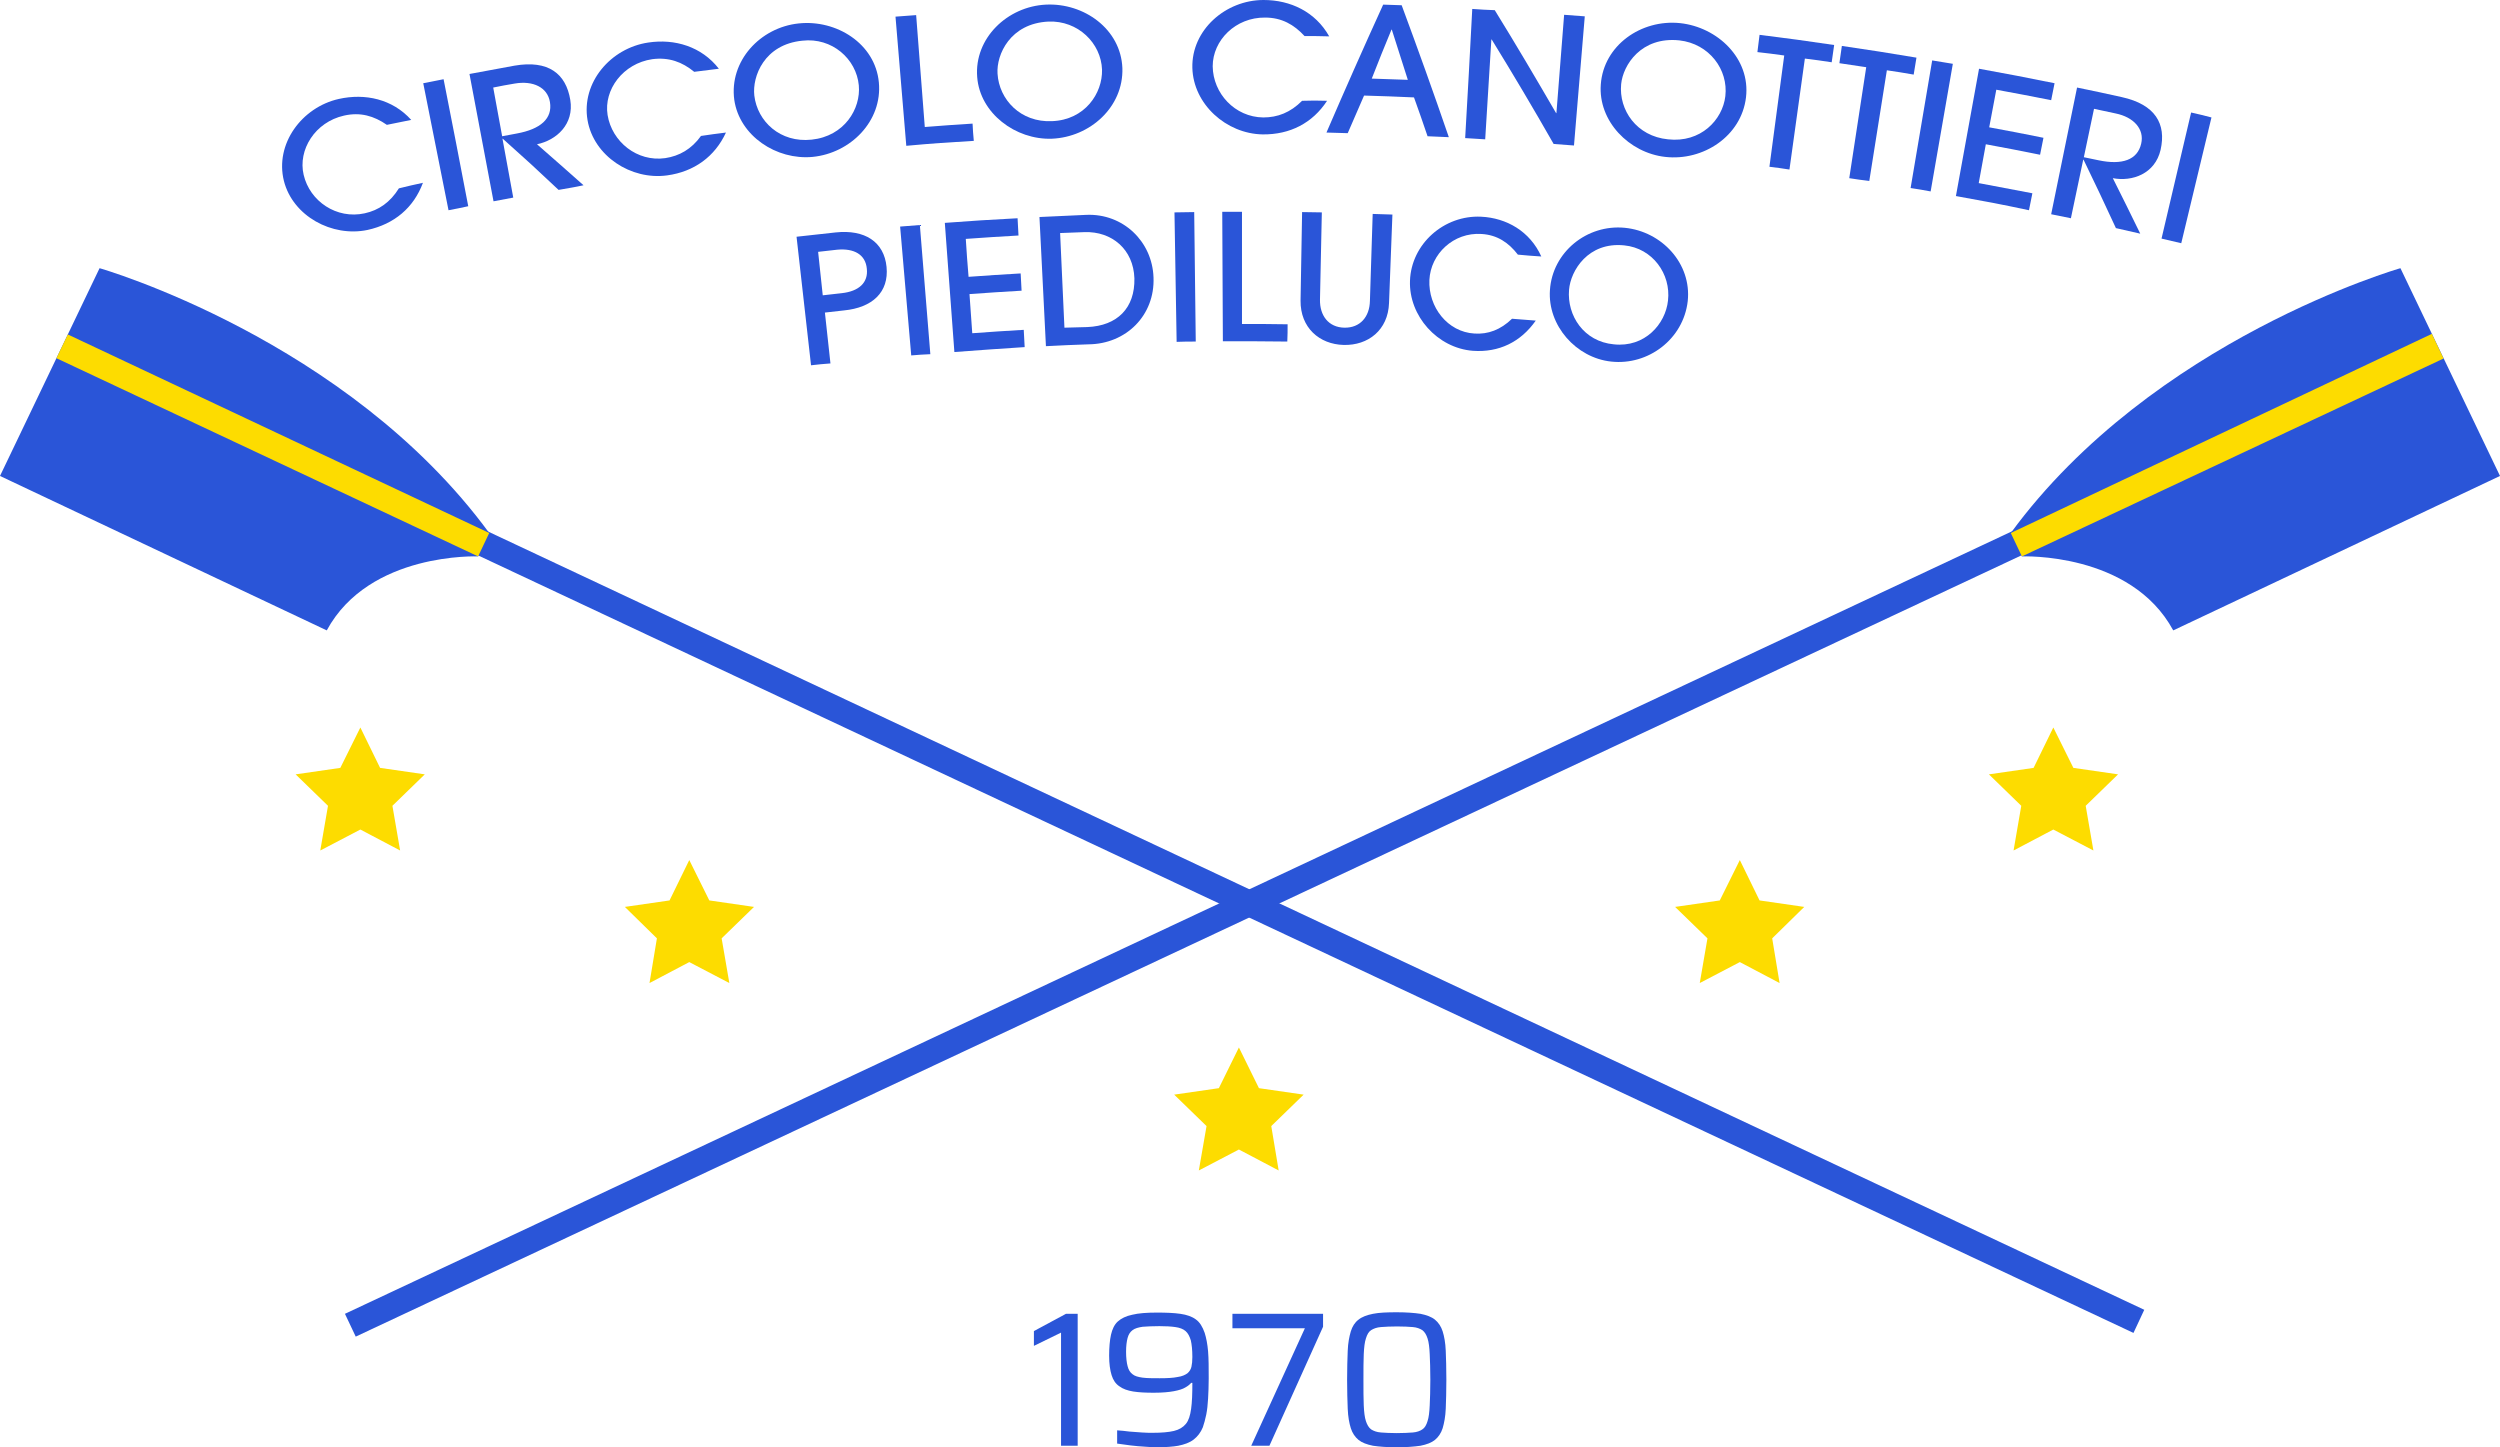 <?xml version="1.0" encoding="UTF-8"?>
<!-- Generator: Adobe Illustrator 27.3.1, SVG Export Plug-In . SVG Version: 6.00 Build 0)  -->
<svg xmlns="http://www.w3.org/2000/svg" xmlns:xlink="http://www.w3.org/1999/xlink" version="1.1" id="Livello_1" x="0px" y="0px" viewBox="0 0 811 469.5" style="enable-background:new 0 0 811 469.5;" xml:space="preserve">
<style type="text/css">
	.st0{fill:#2A55D8;}
	.st1{fill:#FDDC00;}
</style>
<g>
	<path class="st0" d="M155.1,180.5c0,0-35.3-1.5-49.1,24L0,154.4l32.3-67.4c0,0,80.3,23,126.4,85.9L155.1,180.5z"></path>
	<polyline class="st0" points="692.1,432.4 19.1,116.3 22.7,108.7 695.6,424.9  "></polyline>
	<path class="st0" d="M655.9,180.5c0,0,35.3-1.5,49.1,24l106-50.1l-32.3-67.4c0,0-80.3,23-126.4,85.9L655.9,180.5z"></path>
	<polyline class="st0" points="115.4,433.6 791.9,116.3 788.3,108.7 111.9,426.2  "></polyline>
	<polygon class="st1" points="666.1,236 672.6,249.1 687.1,251.2 676.6,261.4 679.1,275.9 666.1,269.1 653.2,275.9 655.7,261.4    645.2,251.2 659.7,249.1  "></polygon>
	<polygon class="st1" points="564.4,279 570.8,292.1 585.3,294.2 574.9,304.4 577.3,318.9 564.4,312.1 551.4,318.9 553.9,304.4    543.4,294.2 557.9,292.1  "></polygon>
	<polygon class="st1" points="223.6,279 230.1,292.1 244.6,294.2 234.1,304.4 236.6,318.9 223.6,312.1 210.7,318.9 213.1,304.4    202.7,294.2 217.2,292.1  "></polygon>
	<polygon class="st1" points="401.9,339.8 408.4,353 422.9,355.1 412.4,365.3 414.8,379.7 401.9,372.9 388.9,379.7 391.4,365.3    380.9,355.1 395.4,353  "></polygon>
	<polygon class="st1" points="116.9,236 123.3,249.1 137.8,251.2 127.3,261.4 129.8,275.9 116.9,269.1 103.9,275.9 106.4,261.4    95.9,251.2 110.4,249.1  "></polygon>
	<g>
		<path class="st0" d="M344.2,469v-36.7l-8.8,4.3v-4.8l10.4-5.6h3.8V469H344.2z"></path>
		<path class="st0" d="M375.2,469.5c-1.1,0-2.4-0.1-3.9-0.2c-1.5-0.1-2.9-0.2-4.5-0.4c-1.5-0.2-3-0.4-4.4-0.6v-4.3    c1.3,0.1,2.6,0.2,4,0.4c1.4,0.1,2.8,0.2,4.1,0.3c1.3,0.1,2.5,0.1,3.4,0.1c2.9,0,5.2-0.2,6.9-0.6c1.7-0.4,3-1.2,3.9-2.3    c0.9-1.1,1.4-2.7,1.7-4.9c0.3-2.1,0.4-4.9,0.4-8.4h-0.4c-0.4,0.5-1,1-1.9,1.5c-0.8,0.5-2.1,0.9-3.7,1.2c-1.6,0.3-3.8,0.5-6.5,0.5    c-2.6,0-4.8-0.1-6.7-0.4c-1.8-0.3-3.3-0.8-4.5-1.7c-1.2-0.8-2-2-2.5-3.6c-0.5-1.6-0.8-3.7-0.8-6.3c0-2.7,0.2-5,0.6-6.8    c0.4-1.8,1.1-3.3,2.2-4.3c1.1-1,2.7-1.8,4.7-2.2c2-0.5,4.7-0.7,8-0.7c3,0,5.5,0.1,7.6,0.4c2.1,0.3,3.8,0.9,5,1.8    c1.3,0.9,2.2,2.4,2.9,4.4c0.5,1.6,0.9,3.6,1.1,6c0.2,2.4,0.2,5.4,0.2,8.8c0,2.4-0.1,4.6-0.2,6.5c-0.1,1.9-0.3,3.7-0.6,5.2    c-0.3,1.5-0.7,2.9-1.1,4.1c-0.7,1.7-1.7,3-3,4c-1.3,1-3,1.6-5,2C380.6,469.3,378.1,469.5,375.2,469.5z M376.2,447.1    c2.4,0,4.4-0.1,5.8-0.4c1.5-0.2,2.5-0.7,3.2-1.2c0.7-0.6,1.1-1.3,1.3-2.1c0.2-0.9,0.3-1.9,0.3-3.2c0-2.3-0.2-4.1-0.5-5.4    c-0.4-1.3-0.9-2.3-1.7-3c-0.8-0.7-1.9-1.1-3.3-1.3c-1.4-0.2-3.1-0.3-5.2-0.3c-2.2,0-4,0.1-5.4,0.2c-1.4,0.2-2.5,0.5-3.3,1.1    c-0.8,0.6-1.3,1.4-1.6,2.5c-0.3,1.1-0.5,2.6-0.5,4.5c0,2,0.2,3.6,0.5,4.7c0.3,1.2,0.8,2,1.6,2.6c0.7,0.6,1.8,0.9,3.2,1.1    C372.1,447.1,373.9,447.1,376.2,447.1z"></path>
		<path class="st0" d="M405.9,469l17.4-38.1h-23.5v-4.7h29.4v4.2L411.8,469H405.9z"></path>
		<path class="st0" d="M453.1,469.5c-3.1,0-5.7-0.2-7.7-0.5c-2-0.4-3.6-1-4.7-1.9c-1.1-0.9-2-2.2-2.5-3.8c-0.5-1.6-0.9-3.7-1-6.3    s-0.2-5.7-0.2-9.4c0-3.7,0.1-6.8,0.2-9.4c0.1-2.6,0.5-4.6,1-6.3c0.5-1.6,1.3-2.9,2.5-3.8c1.1-0.9,2.7-1.5,4.7-1.9    c2-0.4,4.6-0.5,7.7-0.5s5.7,0.2,7.7,0.5c2,0.4,3.6,1,4.7,1.9c1.1,0.9,2,2.2,2.5,3.8c0.5,1.6,0.9,3.7,1,6.3    c0.1,2.5,0.2,5.7,0.2,9.4c0,3.7-0.1,6.8-0.2,9.4c-0.1,2.5-0.5,4.6-1,6.3c-0.5,1.6-1.4,2.9-2.5,3.8c-1.1,0.9-2.7,1.5-4.7,1.9    C458.7,469.3,456.2,469.5,453.1,469.5z M453.1,464.9c2.1,0,3.8-0.1,5.2-0.2c1.3-0.1,2.4-0.5,3.1-1c0.8-0.5,1.3-1.4,1.7-2.7    c0.4-1.2,0.6-2.9,0.7-5.1c0.1-2.2,0.2-4.9,0.2-8.3s-0.1-6.1-0.2-8.3c-0.1-2.2-0.3-3.9-0.7-5.1c-0.4-1.2-0.9-2.1-1.7-2.7    c-0.8-0.5-1.8-0.9-3.1-1c-1.3-0.1-3-0.2-5.1-0.2c-2.1,0-3.8,0.1-5.2,0.2c-1.4,0.1-2.4,0.5-3.2,1c-0.8,0.5-1.3,1.4-1.7,2.7    c-0.4,1.2-0.6,2.9-0.7,5.1c-0.1,2.2-0.1,4.9-0.1,8.3s0,6.1,0.1,8.3c0.1,2.2,0.3,3.9,0.7,5.1s0.9,2.1,1.7,2.7    c0.8,0.5,1.8,0.9,3.2,1C449.3,464.8,451,464.9,453.1,464.9z"></path>
	</g>
	<polygon class="st1" points="652.3,172.9 788.9,108.3 792.7,116.3 655.9,180.5  "></polygon>
	<polygon class="st1" points="158.7,172.9 22,108.5 18.3,116.2 155.1,180.5  "></polygon>
	<g>
		<path class="st0" d="M137.2,59.3c-3,8.1-9.3,13.4-18,15.3C107.7,77,95,70.1,92.1,58.7c-3-12,5.8-23.9,17.8-26.6    c8.5-1.9,17.4,0,23.5,6.8c-3.2,0.6-4.7,1-7.9,1.6c-4.2-2.9-8.6-4.2-13.9-3c-9.4,2.1-15,11.1-13.1,19.2c2,8.6,10.7,14.5,19.8,12.5    c4.6-1,8.3-3.6,11.1-8.1C132.5,60.3,134.1,60,137.2,59.3z"></path>
		<path class="st0" d="M145.5,68.2c-2.7-13.7-5.5-27.5-8.2-41.2c2.6-0.5,4-0.8,6.6-1.3c2.7,13.7,5.4,27.5,8,41.2    C149.3,67.5,148,67.7,145.5,68.2z"></path>
		<path class="st0" d="M181.2,61.6c-7.1-6.7-10.7-10-18.1-16.6l-0.1,0c1.4,7.7,2.1,11.5,3.5,19.1c-2.6,0.5-3.9,0.7-6.4,1.2    c-2.6-13.8-5.2-27.5-7.8-41.3c5.8-1.1,8.7-1.6,14.6-2.7c11-1.9,16.7,2.6,18.1,11.1c1.3,7.9-4.5,13.1-10.8,14.4    c6.1,5.3,9.1,8,15.1,13.3C186.1,60.8,184.5,61,181.2,61.6z M167.7,43.3c7.6-1.4,11.6-4.8,10.7-10.2c-0.8-4.8-5.5-7-11.4-6    c-2.8,0.5-4.2,0.7-7,1.3c1.2,6.3,1.7,9.5,2.9,15.8C164.8,43.8,165.8,43.7,167.7,43.3z"></path>
		<path class="st0" d="M235.5,43c-3.6,7.8-10.3,12.7-19.1,13.9c-11.7,1.6-23.8-6.3-25.8-17.9c-2.1-12.2,7.5-23.4,19.7-25.2    c8.6-1.3,17.3,1.3,22.9,8.5c-3.2,0.4-4.8,0.6-8,1c-3.9-3.2-8.2-4.8-13.6-4.1c-9.5,1.4-15.8,9.9-14.5,18.1    c1.4,8.7,9.6,15.3,18.7,14c4.6-0.7,8.5-2.9,11.6-7.2C230.7,43.6,232.3,43.4,235.5,43z"></path>
		<path class="st0" d="M263.6,50.9c-11.7,1.1-23.7-6.8-25.4-18.5c-1.7-12.6,8.4-23.5,20.9-24.8c12.2-1.3,24.8,6.5,26,19.1    C286.3,39.3,275.9,49.7,263.6,50.9z M278.6,27.7c-0.8-8.6-8.7-15.6-18.3-14.5C247.9,14.4,244,24.8,244.7,31    c1,8.4,8.4,15.4,18.6,14.3C273.9,44.2,279.3,35.3,278.6,27.7z"></path>
		<path class="st0" d="M294,47.3c-1.2-14-2.3-27.9-3.5-41.9c2.7-0.2,4-0.3,6.7-0.5c0.9,12.1,1.9,24.2,2.8,36.3    c6.2-0.5,9.3-0.7,15.5-1.1c0.1,2.2,0.2,3.4,0.4,5.6C307.2,46.2,302.8,46.5,294,47.3z"></path>
		<path class="st0" d="M341.2,45c-11.7,0.4-23.3-8.2-24.2-20c-1-12.6,9.8-22.9,22.3-23.5c12.3-0.6,24.3,7.9,24.8,20.6    C364.5,34.7,353.6,44.5,341.2,45z M357.5,22.6C357.2,14,349.7,6.6,340.1,7c-12.4,0.6-16.9,10.7-16.5,16.9    c0.5,8.4,7.5,15.9,17.7,15.4C351.9,38.9,357.7,30.3,357.5,22.6z"></path>
		<path class="st0" d="M430.5,32.7c-4.7,7.2-12,11-20.9,10.9c-11.8-0.2-22.5-9.8-22.8-21.6c-0.3-12.3,10.8-22,23.1-22    c8.7,0,16.8,3.8,21.3,11.8c-3.2-0.1-4.8-0.1-8-0.1c-3.4-3.7-7.4-6-12.8-6c-9.6-0.1-17,7.4-17,15.8c0.1,8.8,7.2,16.5,16.4,16.6    c4.7,0,8.8-1.6,12.6-5.4C425.6,32.6,427.2,32.6,430.5,32.7z"></path>
		<path class="st0" d="M463.1,44.2c-1.7-5-2.6-7.6-4.4-12.6c-6.5-0.3-9.7-0.4-16.2-0.6c-2.1,4.9-3.2,7.3-5.3,12.2    c-2.7-0.1-4.1-0.1-6.9-0.2c6-13.9,12.1-27.7,18.4-41.5c2.4,0.1,3.6,0.1,6,0.2C460,16,465.1,30.2,470,44.5    C467.3,44.4,465.9,44.3,463.1,44.2z M451.5,9.6l-0.1,0c-2.6,6.3-3.9,9.5-6.4,15.9c4.7,0.2,7,0.2,11.7,0.4    C454.6,19.4,453.6,16.1,451.5,9.6z"></path>
		<path class="st0" d="M504,46.7c-6.5-11.4-13.2-22.7-20.1-33.9l-0.1,0c-0.7,10.8-1.3,21.6-2,32.4c-2.6-0.2-3.9-0.2-6.5-0.4    c0.8-14,1.6-28,2.3-41.9c2.9,0.2,4.4,0.3,7.3,0.4c6.8,11,13.4,22.2,19.9,33.4l0.1,0c0.8-10.6,1.7-21.2,2.5-31.9    c2.7,0.2,4,0.3,6.7,0.5c-1.2,14-2.3,27.9-3.5,41.9C508,47,506.6,46.9,504,46.7z"></path>
		<path class="st0" d="M540.2,50.9c-11.7-1.3-21.8-11.6-20.9-23.5c0.9-12.7,13.1-21.2,25.7-19.9c12.2,1.3,22.9,11.5,21.4,24.1    C564.9,44.2,552.5,52.3,540.2,50.9z M559.7,31.2c1-8.6-5.2-17-14.9-18.1c-12.4-1.3-18.3,8-18.9,14.2c-0.8,8.4,5,16.9,15.2,17.9    C551.7,46.4,558.8,38.9,559.7,31.2z"></path>
		<path class="st0" d="M574,54.1c1.6-12,3.2-24,4.8-36.1c-3.5-0.5-5.2-0.7-8.7-1.1c0.3-2.2,0.4-3.3,0.7-5.6    c9.7,1.2,14.6,1.9,24.2,3.3c-0.3,2.2-0.5,3.3-0.8,5.6c-3.5-0.5-5.2-0.8-8.7-1.2c-1.7,12-3.3,24-5,36    C577.9,54.6,576.6,54.4,574,54.1z"></path>
		<path class="st0" d="M599.9,57.8c1.8-12,3.7-24,5.5-36c-3.5-0.5-5.2-0.8-8.7-1.3c0.3-2.2,0.5-3.3,0.8-5.6    c9.7,1.4,14.5,2.2,24.2,3.8c-0.4,2.2-0.5,3.3-0.9,5.5c-3.5-0.6-5.2-0.9-8.7-1.4c-1.9,12-3.8,24-5.7,35.9    C603.8,58.4,602.5,58.2,599.9,57.8z"></path>
		<path class="st0" d="M619.8,61c2.3-13.8,4.7-27.6,7-41.4c2.7,0.4,4,0.7,6.7,1.1c-2.4,13.8-4.8,27.6-7.2,41.4    C623.7,61.6,622.4,61.4,619.8,61z"></path>
		<path class="st0" d="M634.5,63.6c2.5-13.8,5-27.6,7.5-41.3c9.8,1.8,14.7,2.7,24.5,4.7c-0.4,2.2-0.7,3.3-1.1,5.5    c-7.1-1.4-10.7-2.1-17.8-3.4c-0.9,4.9-1.4,7.3-2.3,12.2c7.1,1.3,10.6,2,17.6,3.4c-0.4,2.2-0.7,3.3-1.1,5.5    c-7-1.4-10.5-2.1-17.6-3.4c-0.9,5-1.4,7.5-2.3,12.6c7,1.3,10.4,2,17.4,3.3c-0.4,2.2-0.7,3.3-1.1,5.5    C648.8,66.2,644,65.3,634.5,63.6z"></path>
		<path class="st0" d="M686.4,74c-4.1-8.9-6.2-13.3-10.5-22.2l-0.1,0c-1.6,7.6-2.4,11.4-4,19c-2.6-0.5-3.8-0.8-6.4-1.3    c2.8-13.7,5.6-27.4,8.4-41.1c5.8,1.2,8.7,1.8,14.5,3.1c10.9,2.4,14.5,8.7,12.6,17.1c-1.8,7.8-9.2,10.4-15.5,9.2    c3.6,7.2,5.4,10.8,8.9,18C691.2,75.1,689.6,74.7,686.4,74z M680.8,52c7.6,1.6,12.6-0.1,13.8-5.4c1.1-4.7-2.4-8.6-8.3-9.8    c-2.8-0.6-4.2-0.9-7-1.5c-1.3,6.3-2,9.4-3.3,15.7C678,51.4,678.9,51.6,680.8,52z"></path>
		<path class="st0" d="M701.2,77.4c3.2-13.6,6.4-27.3,9.6-40.9c2.6,0.6,4,0.9,6.6,1.6c-3.3,13.6-6.5,27.2-9.8,40.8    C705.1,78.3,703.8,78,701.2,77.4z"></path>
		<path class="st0" d="M263.1,118.5c-1.6-13.9-3.1-27.8-4.7-41.7c5.1-0.6,7.6-0.8,12.7-1.4c9.4-1,15.7,3,16.5,11.2    s-4.6,13.2-13.8,14.1c-2.5,0.3-3.7,0.4-6.2,0.7c0.7,6.6,1.1,9.9,1.8,16.5C266.8,118.1,265.6,118.2,263.1,118.5z M273.1,95.1    c5.5-0.6,8.6-3.4,8.1-7.9c-0.4-4.6-4.1-6.7-9.6-6.2c-2.5,0.3-3.7,0.4-6.2,0.7c0.6,5.6,0.9,8.5,1.5,14.1    C269.4,95.5,270.6,95.4,273.1,95.1z"></path>
		<path class="st0" d="M295.6,115.3c-1.2-13.9-2.4-27.9-3.6-41.8c2.5-0.2,3.8-0.3,6.4-0.5c1.1,14,2.3,27.9,3.4,41.9    C299.3,115,298,115.1,295.6,115.3z"></path>
		<path class="st0" d="M309.6,114.2c-1-14-2.1-27.9-3.1-41.9c9.4-0.7,14.1-1,23.6-1.5c0.1,2.2,0.2,3.4,0.3,5.6    c-6.8,0.4-10.3,0.6-17.1,1.1c0.3,4.9,0.5,7.4,0.9,12.3c6.8-0.5,10.2-0.7,16.9-1.1c0.1,2.2,0.2,3.4,0.3,5.6    c-6.7,0.4-10.1,0.6-16.9,1.1c0.4,5.1,0.5,7.6,0.9,12.7c6.7-0.5,10-0.7,16.7-1.1c0.1,2.2,0.2,3.4,0.3,5.6    C323.3,113.2,318.8,113.5,309.6,114.2z"></path>
		<path class="st0" d="M339.3,112.3c-0.7-14-1.4-28-2.1-41.9c6.1-0.3,9.1-0.4,15.2-0.7c11.9-0.5,21.4,8.6,21.8,20.3    c0.5,12.3-8.9,21.6-21.1,21.7C347.6,111.9,344.8,112,339.3,112.3z M352.7,106.1c9.8-0.4,15.5-6.2,15.3-15.8    c-0.3-9.4-7.3-15.3-16.2-15c-3.2,0.1-4.7,0.2-7.9,0.3c0.5,10.2,0.9,20.5,1.4,30.7C348.2,106.2,349.7,106.2,352.7,106.1z"></path>
		<path class="st0" d="M381.7,110.9c-0.2-14-0.5-28-0.7-42c2.6,0,3.8-0.1,6.4-0.1c0.2,14,0.3,28,0.5,42    C385.5,110.8,384.2,110.8,381.7,110.9z"></path>
		<path class="st0" d="M396.7,110.7c-0.1-14-0.1-28-0.2-42c2.6,0,3.8,0,6.4,0c0,12.1,0,24.3,0,36.4c5.9,0,8.9,0,14.8,0.1    c0,2.2,0,3.4-0.1,5.6C409.2,110.7,405,110.7,396.7,110.7z"></path>
		<path class="st0" d="M445.3,69.4c2.6,0.1,3.8,0.1,6.4,0.2c-0.4,9.6-0.7,19.1-1.1,28.7c-0.3,8.8-6.8,13.8-14.7,13.6    s-14.1-5.6-14-14.4c0.2-9.6,0.3-19.1,0.5-28.7c2.6,0,3.8,0.1,6.4,0.1c-0.2,9.4-0.4,18.8-0.6,28.3c-0.1,5.2,2.8,9,7.9,9.1    s8.2-3.5,8.3-8.7C444.7,88.2,445,78.8,445.3,69.4z"></path>
		<path class="st0" d="M498.2,104c-4.9,7-12,10.4-20.4,9.8c-11.5-0.9-20.8-11.3-20.4-22.7c0.4-12,11.1-21.4,23.1-20.8    c8.2,0.4,15.8,4.7,19.5,12.9c-3-0.2-4.6-0.3-7.6-0.6c-3-3.9-6.7-6.4-11.8-6.7c-9.1-0.6-16.5,6.5-16.9,14.9    c-0.4,8.8,5.9,16.9,14.6,17.4c4.4,0.3,8.5-1.2,12.2-4.8C493.6,103.6,495.1,103.8,498.2,104z"></path>
		<path class="st0" d="M522.7,117.3c-11.4-1.2-20.7-11.7-19.9-23.2c0.8-12.3,12-21.4,24.3-20.2c12,1.2,21.7,11.6,20.4,23.8    C546.1,110,534.7,118.6,522.7,117.3z M541.1,97.5c1-8.6-5-17-14.2-17.9c-11.7-1.2-17.4,8.2-17.9,14.4c-0.7,8.4,4.8,16.8,14.5,17.7    C533.6,112.8,540.3,105.1,541.1,97.5z"></path>
	</g>
</g>
</svg>
